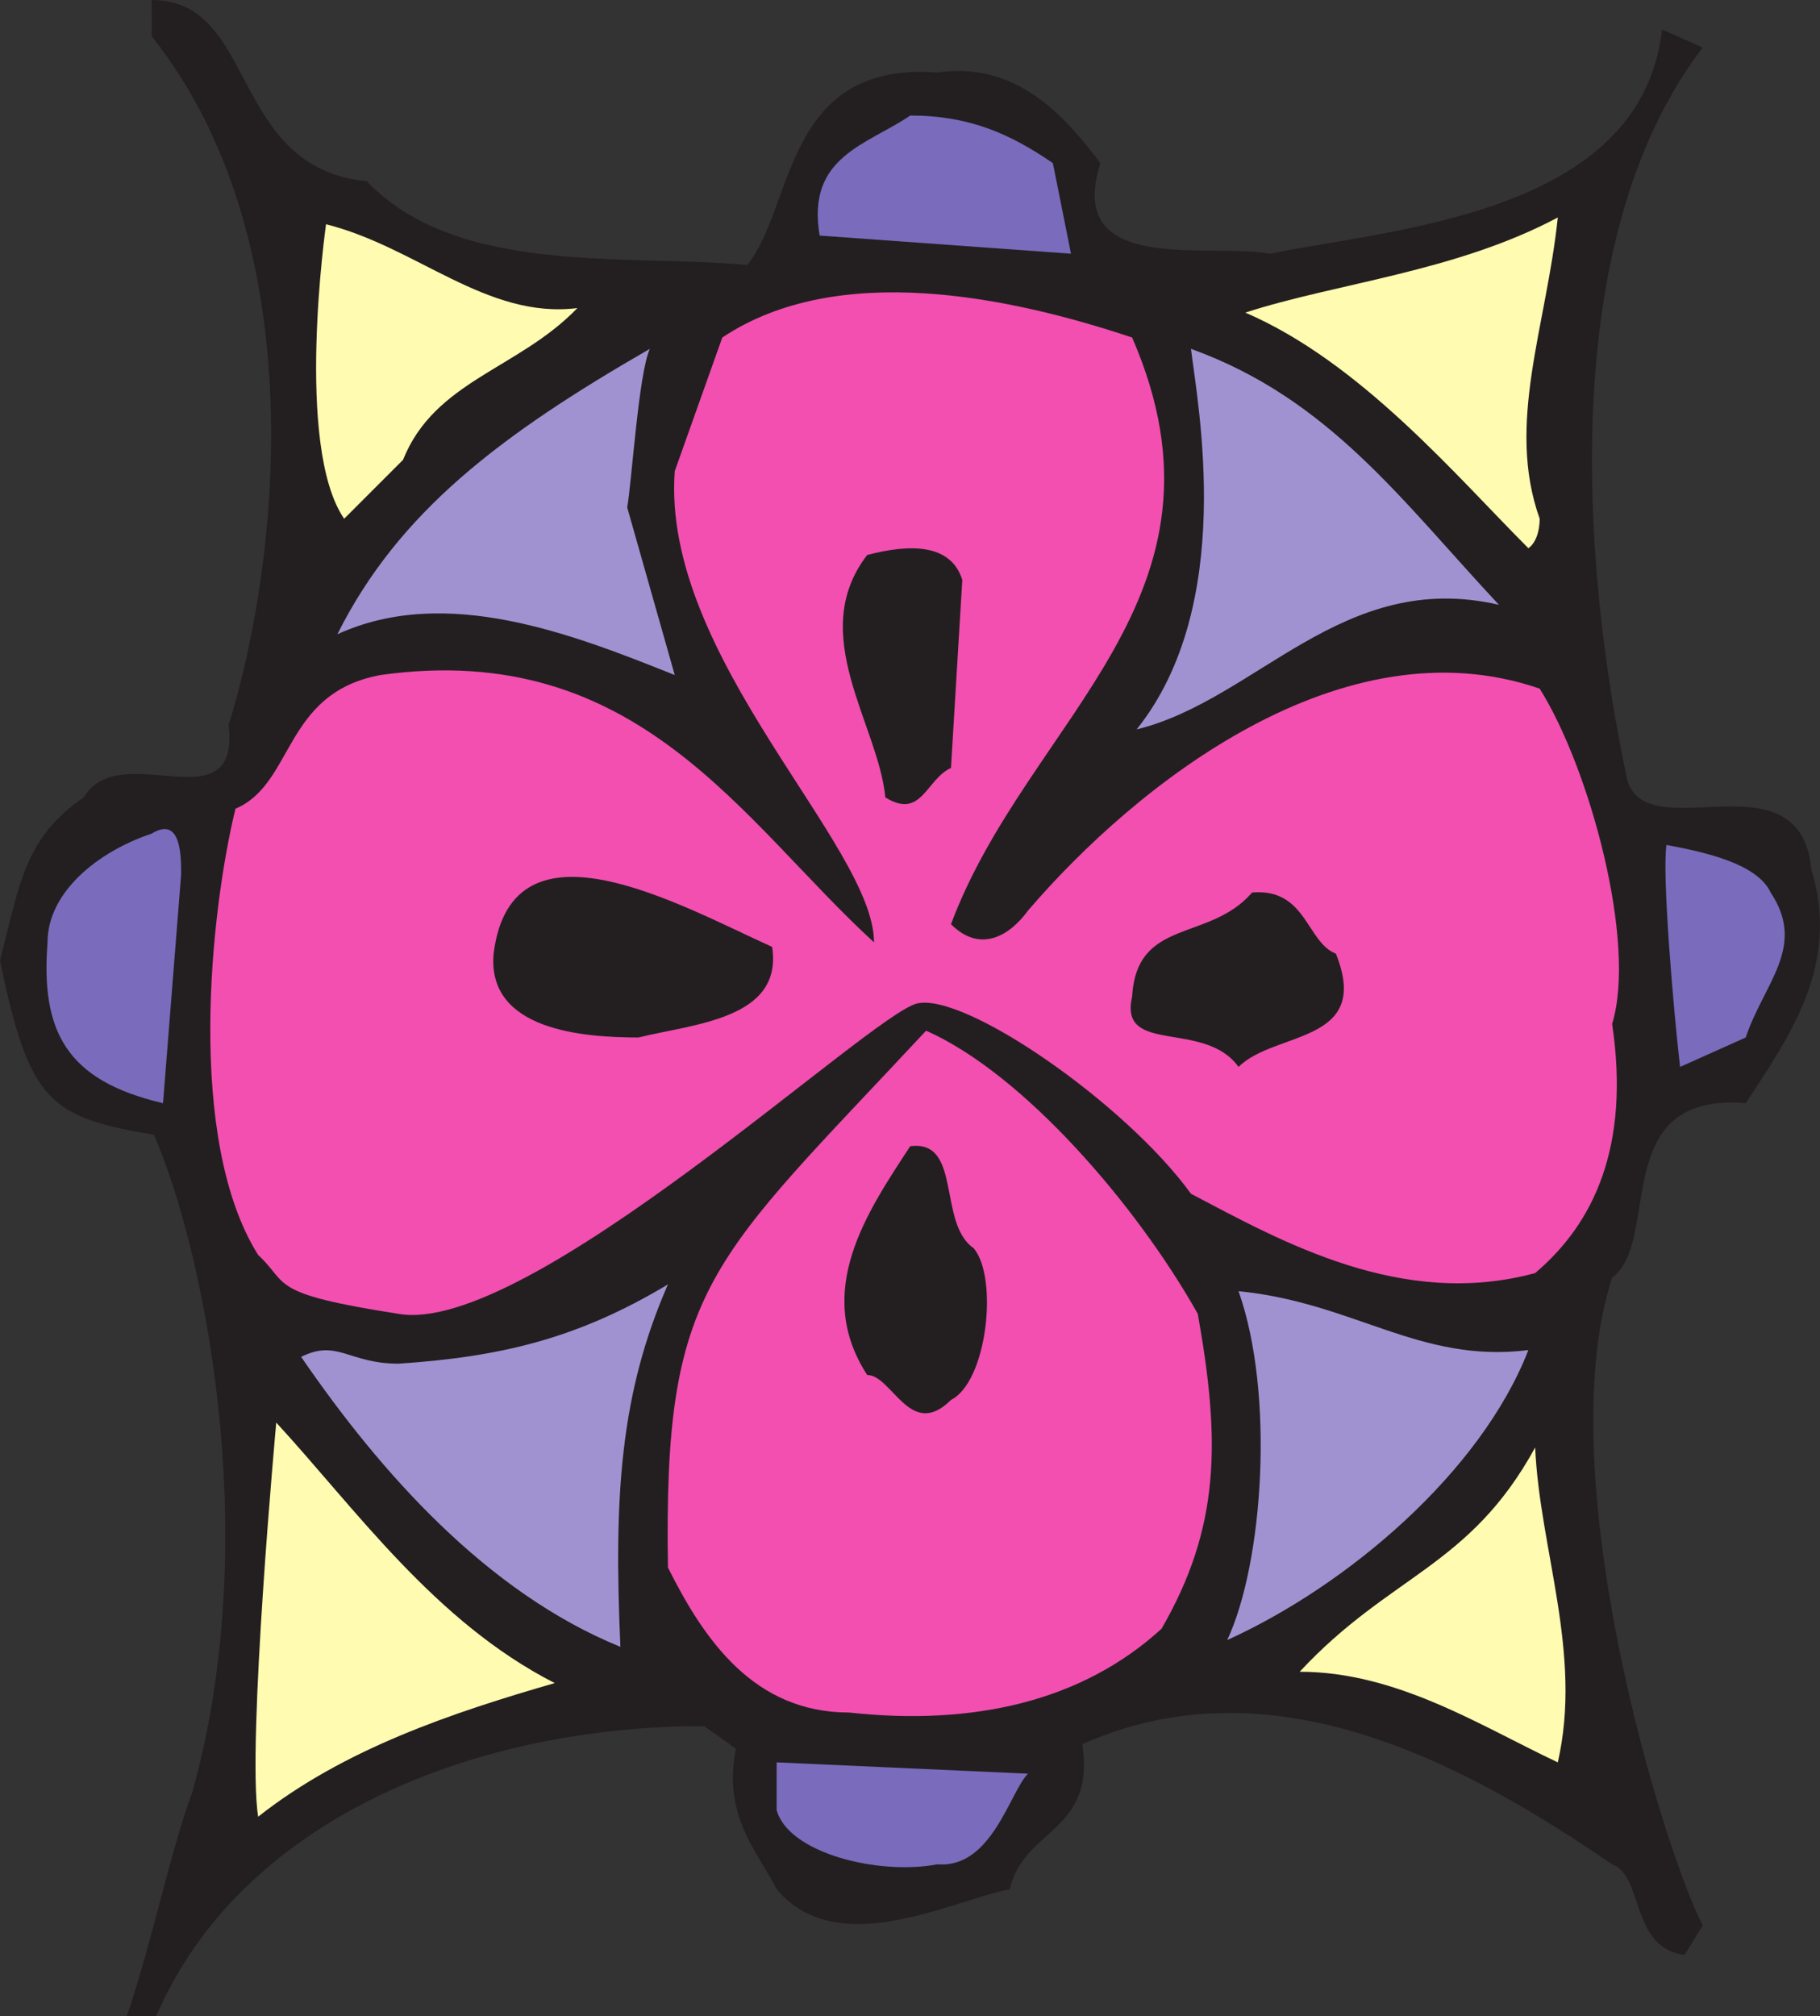 <svg xmlns="http://www.w3.org/2000/svg" width="602.851" height="667.5"><rect width="100%" height="100%" fill="#333333" stroke="none"/><path fill="#231f20" fill-rule="evenodd" d="M121.5 60c30 31.5 86.25 24 126 27.75 15.75-19.5 12-67.5 63-63.75 26.25-3.75 42 14.25 54 30-12 37.5 36 26.25 56.25 30 39.75-8.25 123-12.75 129.75-74.25l13.5 6C504.75 93 534 234 538.5 255.75c3.75 27.75 57.75-8.25 61.5 32.25 9.75 31.5-7.5 55.5-21.75 77.25C532.5 361.5 550.5 411 534 423c-21 64.5 16.5 188.25 30 214.5l-6 9.75c-18-2.25-13.5-26.25-24-30C486.75 585 422.25 549 358.5 577.5c4.5 29.25-19.5 27.75-24 48-19.5 3.75-57 24-77.25 0-6-12-18-24-13.5-46.5l-10.5-7.5c-77.25 0-153.75 31.5-181.5 96H42c8.25-24 14.25-54 21.75-74.25 24-86.25 3-181.5-12.75-217.5-34.5-6-41.25-10.5-51-57.75 6.75-26.25 8.25-40.5 27.75-54 12-20.25 51.75 9.75 48-24 18-58.5 27-162-25.5-228V0c35.25 0 25.5 55.5 71.25 60"/><path fill="#7a6bbd" fill-rule="evenodd" d="m348.75 54 6 30-83.25-6c-4.5-26.25 15.75-30 30-39.75 19.5 0 33 6 47.25 15.75"/><path fill="#fffbb0" fill-rule="evenodd" d="M516 72c-3.75 36-17.25 68.25-6 99.75 0 4.5-1.5 8.25-3.75 9.75-24-24-55.5-61.5-93.75-78C442.5 93.75 482.25 90 516 72m-324.75 30c-19.5 20.25-47.25 24-57.75 50.25l-19.5 19.5c-16.5-24-6-97.5-6-97.5 30 7.5 53.25 31.5 83.25 27.75"/><path fill="#f24fb0" fill-rule="evenodd" d="M375 111.75c37.5 86.25-34.5 126-60 194.25 9.75 9.75 19.5 3.75 25.5-4.5 36-42 104.25-96 169.5-73.5 16.5 26.25 32.25 84 24 111 6 40.5-6 66-25.5 82.5-44.25 12-84-10.5-114-26.25-21.75-30-75-66.75-90.75-63S174.75 442.5 132 435c-43.5-6.75-36-9.75-46.5-19.5-24-38.25-15.75-114-7.5-147.75 19.5-8.25 15.75-38.25 48-44.25 85.5-12 120 48.75 163.5 88.5 0-32.25-70.5-94.5-66-156l15.75-44.25c38.25-25.5 95.25-13.5 135.75 0"/><path fill="#a092d1" fill-rule="evenodd" d="m207.75 168 15.75 55.5c-33.75-13.5-75.75-30-111.75-13.5 20.25-40.5 54-66 103.5-94.5-3.75 8.25-6 44.25-7.5 52.5m288.75 32.25c-51.75-12-80.25 31.5-120 41.25 33-41.25 20.25-107.25 18-126 45.75 16.5 69.75 50.25 102 84.75"/><path fill="#231f20" fill-rule="evenodd" d="M315 254.25c-8.25 3.75-9.75 17.25-21.75 9.75-2.25-24-26.25-54-6-80.25C301.5 180 315 180 318.75 192L315 254.25"/><path fill="#7a6bbd" fill-rule="evenodd" d="m60 289.5-6 75.75c-32.25-7.5-40.5-24-38.25-53.25 0-16.5 16.5-30 34.5-36C60 270 60 283.5 60 289.5m526.5 6c12 18-2.25 30-8.25 48l-21.75 9.75c-2.25-19.5-6-63.75-4.5-73.5 12 2.25 30 6 34.5 15.75"/><path fill="#231f20" fill-rule="evenodd" d="M255.75 313.5c3.75 24-26.25 25.5-44.25 30-18 0-50.25-2.25-48-27.75 6-48 62.25-15.75 92.25-2.25m186.75 2.25c12 30-20.25 25.5-32.25 37.5C399 337.5 370.5 349.5 375 330c1.5-26.25 25.5-18 39.75-34.5 18-1.5 18 16.5 27.75 20.25"/><path fill="#f24fb0" fill-rule="evenodd" d="M396.75 435c7.5 42 7.5 70.5-12 104.25-26.25 24-62.25 32.25-103.5 27.75-31.5 0-48-24-60-48-1.5-93.75 13.5-100.5 85.5-177.75C339 355.5 376.5 399 396.75 435"/><path fill="#231f20" fill-rule="evenodd" d="M322.5 413.25c8.25 9.75 4.5 44.25-7.5 50.25-13.5 13.5-19.5-8.25-27.75-8.25-18-27.75 0-54 14.25-75.75 17.25-2.25 9 25.5 21 33.75"/><path fill="#a092d1" fill-rule="evenodd" d="M205.5 545.25c-44.25-18-79.5-57.75-105.75-96 12-6 15.75 2.25 32.25 2.25 33.75-2.25 59.25-8.25 89.25-26.25-15.75 36-18 69.75-15.75 120M506.25 447c-15.75 40.5-60 78-99.75 96 12-25.5 15.75-81.75 3.75-115.5 38.25 3.75 60 24 96 19.5"/><path fill="#fffbb0" fill-rule="evenodd" d="M183.75 557.25C150 567 114 579 85.5 601.5c-3.75-24 6-130.5 6-130.5 26.25 28.5 52.5 66 92.25 86.25M516 583.5c-25.5-12-53.25-30-85.5-30 30-32.25 56.25-34.5 78-74.25C510 513 524.25 547.5 516 583.5"/><path fill="#7a6bbd" fill-rule="evenodd" d="M340.5 587.25c-6 6-12 31.5-30 30-19.5 3.75-49.5-3.75-53.25-18V583.5l83.25 3.75"/></svg>
